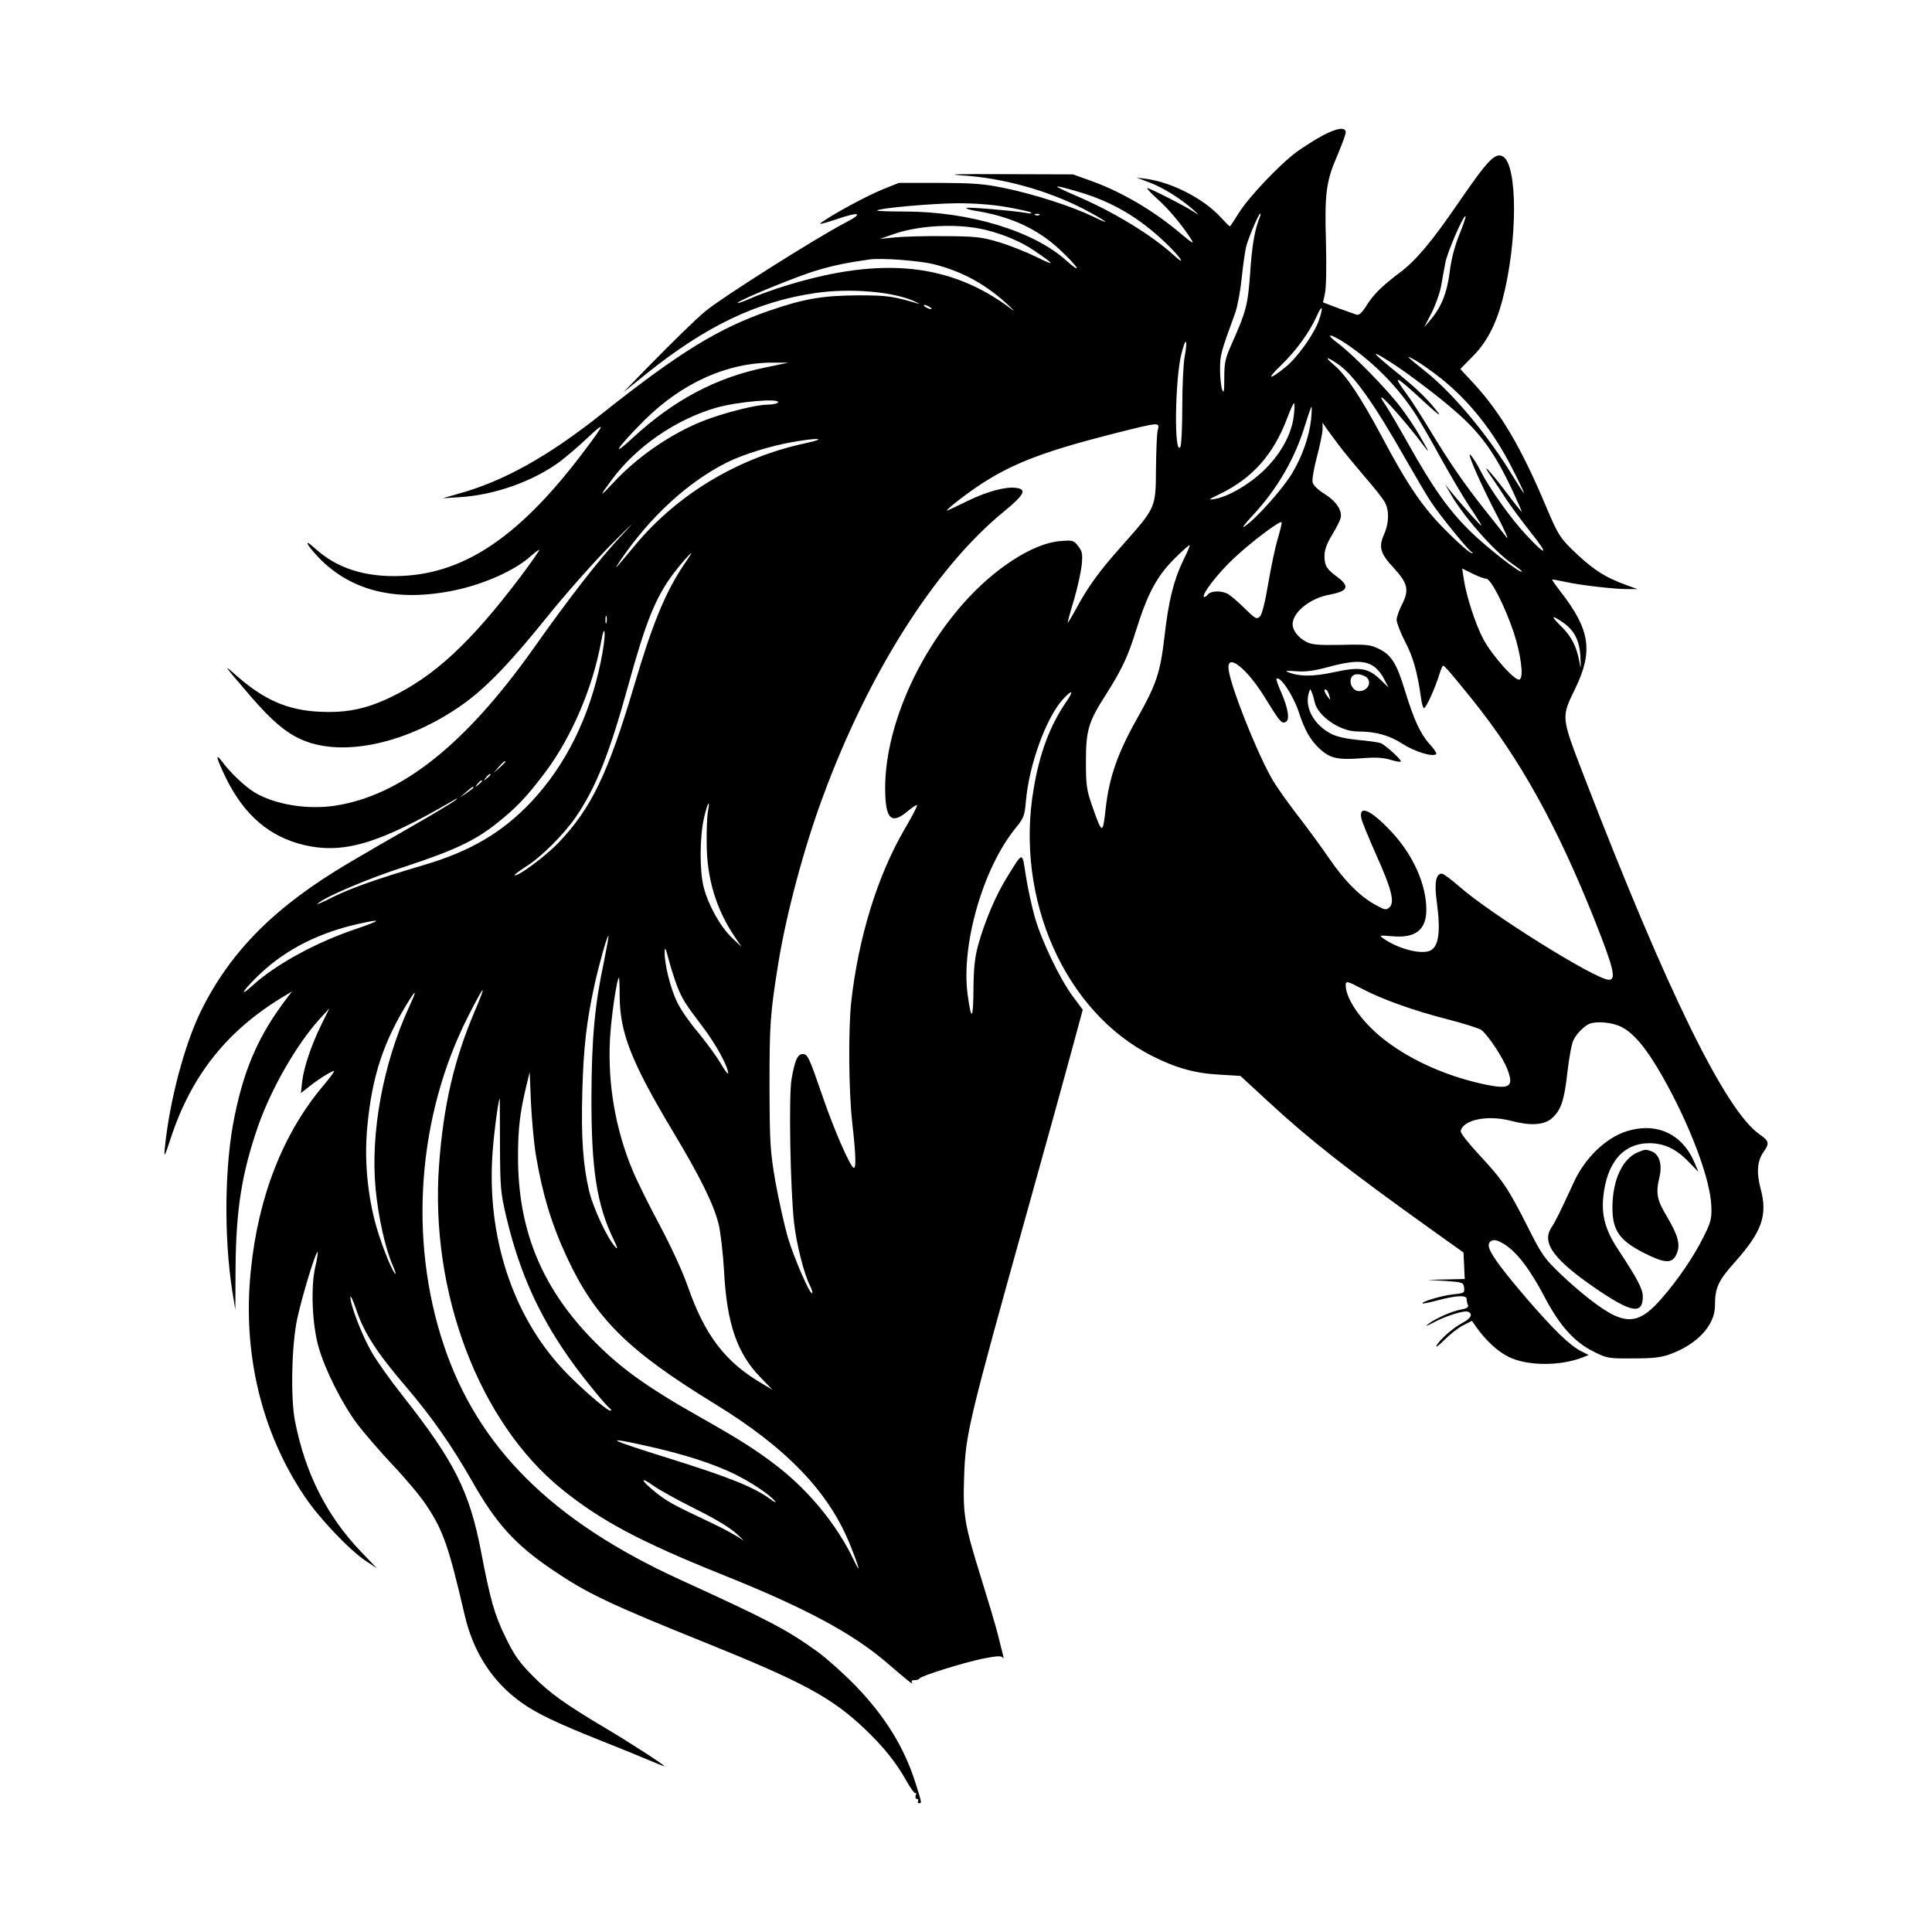 <svg width="1500" height="1500" viewBox="0 0 1500 1500" xmlns="http://www.w3.org/2000/svg">
  <!-- Original SVG transformiert und zentriert -->
  <svg x="127.665" y="100.0" width="1244.67" height="1300" viewBox="0 0 755.4 788.98">
    g/2000/svg" viewBox="0 0 755.4 788.98">
  <defs>
    <style>
      .cls-1 {
        fill-rule: evenodd;
      }
    </style>
  </defs>
  <path class="cls-1" d="M545.71,3.18c-3.4,1.8-8.8,5.3-12.2,7.7-8.1,6-22.8,21.5-27.4,29-2.1,3.4-3.9,6.1-4.1,6.1s-2.2-2-4.4-4.4c-8-8.7-23-16.4-35-18l-4.5-.6,6,2.3c6.5,2.4,14.8,7.7,20.5,12.7,3.1,2.8,3.2,3,.5,1.2-4.2-2.8-20.7-11.2-21.9-11.2-.6,0,1.6,2.3,4.7,5.1,5.3,4.7,11.8,12.5,16.1,19.3,1.3,2.1.1,1.4-5-2.9-12.8-10.9-28.5-20.1-43.1-25.2l-7.8-2.8-32-.1c-23-.1-28.6,0-20,.6,18.8,1.2,39.6,6.9,56.6,15.6,10.8,5.6,14.9,8.7,4.9,3.8-9.9-4.8-27.8-10.6-42-13.5-9.6-2-14.6-2.3-30.5-2.4h-19l-8,3.2c-7.3,3-22.7,11.3-28.6,15.5-1.6,1.1.6.6,6.4-1.3,11.8-4.1,14-3.3,4.7,1.5-13.8,7.2-57.6,34.9-65.5,41.4-4.3,3.5-15.3,14.2-28,27.2l-11,11.3,10.9-8.8c28.2-22.6,52-34,79.7-38.1,16.4-2.4,36.8-.7,46.9,4,1.9.9,2.6,1.4,1.5,1-12.2-3.6-14.7-3.9-28.5-3.9-16.4.1-25.3,1.6-41.5,7.2-23.9,8.2-42.6,19.7-79,48.6-25.3,20.1-46.4,31.9-68,37.8l-7,2,8-.5c16.5-1,34.7-7.5,47.3-16.8,3-2.3,8.9-7.3,13-11.2,8.6-8.1,8.3-6.9-1.5,6.1-29.9,39.8-55.8,57.6-85.8,59-17.3.8-30.8-3.5-41.2-13-5.7-5.2-4.1-1.8,2,4.6,15.3,15.7,36.7,20.8,63.8,15.2,13.8-2.9,28-9.2,35.4-15.7,2.5-2.2,4.5-3.7,4.5-3.3s-3.9,6-8.7,12.4c-23.7,31.4-41,47.4-62,57.3-11.3,5.3-20.3,7.1-32.8,6.5-15.1-.7-26.3-5.6-39.5-17.3-6.2-5.5-5.9-5,6.9,9.9,10.1,11.7,16.8,17.4,24.5,20.7,19.4,8.3,49.9,1.5,75.6-16.8,11-7.8,22.5-19.8,39.3-40.7,9.1-11.3,22.4-26.3,30.5-34.5,11.6-11.6,12.4-12.3,4.2-3.5-9.8,10.5-23.2,27.6-40.8,52.5-32.2,45.4-62.4,69.3-93.6,74-12.9,1.9-28-.5-37.6-6.2-4.5-2.7-11.4-9.2-15.2-14.3-3.8-5-3.1-2.2,1.8,7.9,8.5,17.1,20.4,27.3,36.6,31.1,18.7,4.4,35.6-.7,70.8-21.3q2.4-1.3.5.2c-1.1.9-10.3,6.5-20.5,12.3-10.2,5.8-23.4,13.5-29.5,17.1-34.8,20.5-55.8,41.5-69.8,69.7-7.8,15.8-14.9,42.5-17.1,64.5-.5,5.2-.3,5,2.9-4.8,9.8-29.5,26.6-50.4,53-66.3l4-2.4-2.3,3c-13.1,17.2-20,32.6-24.7,55.5-4.8,22.8-5.2,57-1.1,83l1.4,8.5.1-19.5c.2-27.7,2.9-44.7,10.6-67,6.2-17.7,18.2-38.6,29-50.5l4.6-5-3.7,7.5c-4.8,9.8-8.3,20.1-9.1,26.9l-.6,5.5,3.9-3.1c4.4-3.5,10.5-7.3,11.7-7.3.4,0-1.8,3-4.9,6.7-19,22.4-30.8,52.3-34.3,87.2-4,38.7,4.8,75.8,25.1,106.2,6.8,10.3,21.4,25.7,29.3,30.9l5,3.3-7.6-7.9c-16-16.8-26.2-36.9-31-61.5-2.1-10.7-1.6-35.6,1-47.9,2.3-10.8,8.9-32.5,9.7-31.7.2.2-.3,3.5-1.2,7.3-2.1,9.2-1.4,26.9,1.6,37.4,3,10.6,10.8,26.2,18,36,3.4,4.5,11.1,13.4,17.1,19.8,6,6.3,13.2,14.9,15.9,19.1,7.8,11.7,10.4,19.4,17.9,51.6,4,17.3,13.1,31.4,26.6,41,7.4,5.3,16.8,9.8,39.5,18.8,9.1,3.6,19.1,7.7,22.3,9.1,3.1,1.3,5.7,2.3,5.7,2.2,0-.6-16.2-11.1-28-18.1-19-11.3-26.1-16.4-34.2-24.6-6.3-6.4-8.5-9.5-12.7-18.1-5.2-10.6-7.2-17.8-11.5-40.3-5.5-28.5-12.5-42.4-36.8-73.3-5.8-7.3-12.5-16.7-14.9-21-4.4-7.6-9.9-21.9-9.9-25.7,0-1.1,1.3,1.6,2.8,6,3.6,10.8,9.8,20.4,23.2,36,12.6,14.8,21.6,27.7,31.5,45,11.1,19.6,20.1,29.6,37.5,41.4,16.5,11.2,26.7,16.1,72.9,34.7,45.6,18.4,59,25.7,74.5,40.4,9.1,8.7,14.9,16,19.8,24.8,1.9,3.4,3.8,5.9,4.2,5.5.4-.4.4,0,0,1-.3,1-.1,1.7.6,1.7.6,0,.8.4.5,1-.3.5-.1,1,.4,1,1.4,0,1.5.3-1.5-9.2-5.4-17.2-14.4-31.7-28.6-46.4-5.4-5.5-13.3-12.6-17.7-15.8-14.5-10.4-22.2-14.5-65.1-34.1-60-27.5-95-62.3-111-110.4-16.7-49.9-12.3-108.2,11.6-155.1,7.9-15.5,9-16.2,2.8-1.7-9.5,22.4-14.6,44.1-16.6,72-4.4,59.9,18.8,121.1,57.8,152.7,18.4,14.9,37.1,24.8,74.9,40,39.8,15.9,62.1,27.9,78.4,41.9,10.1,8.7,12.5,10.6,11.8,9.3-.6-.8-.2-1.2,1.2-1.2,1,0,2.1-.3,2.3-.8.5-1.1,20.4-7.4,29.8-9.3,6.4-1.3,8.7-1.4,9.3-.6.5.7.6.4.3-.8-.3-1.1-1.4-5.6-2.5-10s-4.8-16.7-8.1-27.3c-7.7-24.8-8.4-29.1-7.8-47.1.7-20.2,1.9-25.2,30.6-128.1,7.8-27.8,16.6-59.8,19.7-71.2l5.6-20.7-4.7-6.3c-6.2-8.4-14.7-26.2-17.9-37.3-1.4-5-3.3-13.7-4.2-19.4-1.8-11.8-1.2-11.8-8.9.6-5.2,8.3-10.5,20.8-13.6,32-1.6,5.9-2.1,10.9-2.2,21-.1,14.2-1,15-2.7,2.6-3.3-23.3,7.1-59.8,22.5-78.7,3.9-4.8,4.3-5.8,4.9-12.6,1.4-17,9.5-39.4,17.4-48.1,4.6-5,5.4-4.3,1.5,1.3-7.5,11-12.4,23.9-15.2,40.6-9,52,14.7,105.5,56,126.2,11.1,5.6,20.1,8.1,31.5,8.7l9.9.6,13,12c19.6,18.1,37.1,31.9,77.1,60.5l15,10.7.3,6.3.3,6.2-8.8.2-8.8.2,8.5.5c8.2.6,8.5.7,8.8,3.2s0,2.6-5.7,3.2c-5.2.6-14.7,3.5-13.9,4.2.2.2,3.5-.5,7.3-1.5,8.7-2.3,13.5-2.5,13.5-.6,0,.8.2,2.1.6,2.9.4,1-.5,1.6-3.3,2.1-4.2.7-12.7,4.5-15.8,7.1-1.1.9,0,.5,2.5-.8,5.8-3.2,14.7-6,16.5-5.3,2.6.9,1.6,3.1-2.2,5.1-4.6,2.4-11,8-12.5,10.9-.6,1.2,1.1-.1,3.7-2.7s6.6-5.8,8.9-6.9l4.1-2.1,2,2.9c4.7,6.6,10.1,11.5,15.3,14.1,8.7,4.3,24,4.4,34.7.3l3-1.2-3.6-1.8c-5.5-2.9-12.6-9.8-25.1-24.2-11.2-13.1-16.8-20.4-18.1-24.2-1.1-2.8,1-4.7,3.9-3.6,7.1,2.8,14,11,22.4,27,6.9,13.1,13.9,20.8,22.8,25.2,6.4,3.2,7.1,3.3,18.7,3.2,9.6,0,13.1-.4,17.7-2.1,12.6-4.7,20.8-13.6,20.8-22.7,0-8.5,1.5-11.8,9.5-20.7,12.7-14.3,15.4-22,12-34.5-2-7.6-1.6-13,1.4-17.3,2.9-4,2.6-5.2-1.8-8.2-16.1-11.1-43.7-67.4-82.8-168.8-10.9-28.3-10.8-27.6-4.2-41.2,8.6-17.7,7.1-27.8-6.7-45.6-2.4-3.1-4.3-5.8-4.1-5.9.1-.1,2.9.4,6.2,1.1,7.1,1.6,23.7,3.5,29.7,3.4h4.3l-5-1.8c-10.6-3.8-16.5-7.7-26.2-17.2-5.5-5.5-6.6-7.4-11.8-19.7-11.6-27.6-21.2-44-33.9-57.9l-6.6-7.1,5.8-5.9c6.6-6.6,11-15,14.1-26.8,7.2-27.5,7.2-63.7.1-67.5-3.6-1.9-7.1,1.8-20.9,21.9-12.4,18.1-20,27.2-27.4,32.7-8.8,6.7-12.4,10.2-15.9,15.7-2.1,3.4-3.6,4.7-4.7,4.3-.9-.3-4.8-1.7-8.7-3.1l-7.1-2.7.9-4.1c.6-2.5.8-12.5.5-24-.7-23.4.1-29.1,5.4-41.2,2.1-5,3.9-9.8,3.9-10.8,0-2.7-4.1-2.1-10.9,1.5ZM430.01,29.48c16.3,4.7,29,12.1,41.9,24.4,6.9,6.6,10.1,11.5,3.6,5.6-10.3-9.4-27.8-20.1-45.4-27.7-12.5-5.4-12.5-5.9-.1-2.3ZM396.91,36.88c6,1.1,11.2,2.2,11.5,2.6.4.5-.8.5-2.7.1-5.7-1-27.2-2.8-27.8-2.3-.3.3,1.2.8,3.3,1.2,17,2.6,29.8,8.4,40.4,18.2,3.9,3.6,7.6,7.5,8.2,8.7.6,1.1-1.4-.2-4.5-3-15.4-14.1-45.8-23.4-76.5-23.4-7.4,0-13.3-.2-13-.5,1.1-1.1,25.6-3.3,37.8-3.4,8.1,0,16.4.6,23.3,1.8ZM412.31,40.58c-.3.3-1.2.4-1.9.1-.8-.3-.5-.6.6-.6,1.1-.1,1.7.2,1.3.5ZM516.11,41.68c-2.3,5.6-3.7,13.4-4.5,26.2-1.1,15.1-1.9,18.2-8.5,33-3.3,7.4-3.7,9.2-3.7,16.5,0,6.3-.2,7.5-1,5.6-.5-1.4-1-5.7-1-9.5,0-6.9.2-7.7,7.1-26.6,1.1-3,2.5-10.5,3.1-16.5s1.6-12.7,2.1-14.9c1.2-4.4,5.9-15.5,6.6-15.5.3,0,.2.8-.2,1.7ZM610.11,49.98c-2.2,5.5-3.8,11.7-4.5,17.5-1.2,9.7-3.9,16.5-9,22.5l-3,3.5,3.4-6.6c1.9-3.7,3.9-9.3,4.5-12.5.6-3.3,1.5-8.4,2.1-11.4.9-4.9,8.6-22.7,9.5-21.8.2.2-1.1,4.2-3,8.8ZM387.11,47.68c8.5,2.1,16.5,5.5,22.7,9.7,9.9,6.7,10.3,7.6,1.3,3.1-4.9-2.4-13-5.6-18-7.1-8.1-2.4-10.7-2.7-25.5-2.8-9.1-.1-19.6.2-23.5.6l-7,.7,7.5-2.6c12.2-4,30.1-4.7,42.5-1.6ZM362.81,63.88c13.3,3.4,24.4,9.5,34.8,19.2,3.2,3,3.5,3.4,1,1.5-28.2-21.1-60.2-24.5-104.7-11-6.3,1.9-14.4,4.8-17.9,6.4-3.6,1.6-6.2,2.5-5.9,2,.9-1.4,28.6-12.8,37.8-15.4,7.7-2.3,13.8-3.5,24.2-5,5.9-.8,23.5.5,30.7,2.3ZM360.61,83.98c.8.5,1.1,1,.5,1-.5,0-1.7-.5-2.5-1s-1-1-.5-1c.6,0,1.7.5,2.5,1ZM544.11,89.88c-2.1,6.4-10,17.6-15.6,22.2-8.1,6.6-9.5,6.2-2.3-.7,7.2-7,13.3-15.4,16.8-23.2,2.5-5.6,3.2-4.6,1.1,1.7ZM557.11,101.48c13.1,8.9,24.4,20.5,32.8,33.6,1.9,3,7.2,12.1,11.7,20.4,4.6,8.2,10.4,18.1,13,22,2.6,3.8,5,7.7,5.5,8.5.7,1.3.6,1.3-.7,0-2.5-2.5-11.1-12.3-13.6-15.5l-2.4-3,2.3,4c6.1,10.9,20.8,27.6,29.5,33.6,2.4,1.6,4.4,3.2,4.4,3.5,0,1.6-16.8-11.5-24.5-19.1-10.2-10.1-17.5-20.5-29-41-4.3-7.7-9.2-16-10.8-18.4-7.4-10.9,7.9,5.6,18.8,20.2,2.4,3.2,1.3,1.1-3-6.3-2.1-3.6-5.9-9.2-8.4-12.5-6.3-8.4-22.4-24.9-29.6-30.3-7-5.2-3.8-4.9,4,.3ZM480.71,107.58c-.6,3.2-1.1,13.7-1.1,23.3s-.4,18.2-.9,19c-3,4.8-2.6-31.6.5-43.9,2.1-8.3,3.1-7.2,1.5,1.6ZM577.61,109.88c7.6,4.8,22.2,15.8,30.2,22.8,12.4,10.7,19,19.9,27.4,37.8,2.4,5.2,4.4,9.7,4.4,10s-3.4-3.9-7.5-9.4c-7.7-10.2-12.4-15-6.8-7,1.7,2.4,4.8,7.1,6.9,10.4,2.2,3.3,7.4,10.4,11.7,15.8,8.8,11,7.3,11.4-2.6.7-7.1-7.6-16.9-21.5-21-29.5-1.4-2.8-3.4-6.1-4.6-7.5-2.9-3.5,4,12.5,12.5,28.8,3.6,7,5.5,11.4,4.2,9.7-1.3-1.6-5.7-7.3-9.9-12.5-10.1-12.7-17.2-23.1-25.9-37.5-4-6.6-8.9-14.3-10.9-17-7.7-10.4-5.9-9.6,7.9,3.2,6.3,5.8,8.4,7.4,6.2,4.6-4.4-5.7-9.5-10.6-17.2-16.9-14-11.3-15.4-13.1-5-6.5ZM601.61,117.68c13.4,10.8,24.5,24.7,33.4,42.2,3.1,6,5.6,11.3,5.6,11.7s-2.3-3.1-5.1-7.7c-11.7-19.3-28.1-39-41-49.3-9.8-7.9-10.2-8.3-5.1-5.5,2.4,1.3,7.9,5.2,12.2,8.6ZM553.11,110.98c7.4,5.1,17,18.6,32.5,46,4.6,8,9.6,16.5,11.3,19,4.4,6.6,17.6,22.8,19,23.4.9.3.9.5,0,.5-.7.1-5.8-4.3-11.2-9.7-11.3-11.1-18.6-21.6-31.1-45.2-9.6-18-16.7-28.8-22.4-33.6-4.9-4.2-3.9-4.4,1.9-.4ZM283.11,112.48c-23.4,4.8-43.2,15.4-62.5,33.2-11,10.2-7.1,4.3,5.4-8.2,17.8-17.7,39-27.3,60.6-27.3h7.5l-11,2.3ZM289.11,128.98c-.3.5-2.6,1-4.9,1-5.6,0-21.1,4-30.7,7.8-15.2,6.1-30.8,16.9-42,29-6.6,7.1-6.8,6.8-.8-1.3,11.5-15.6,30-28.4,49.1-34,10-2.9,30.6-4.7,29.3-2.5ZM532.11,135.48c-1,8.7-6.4,18.2-14.4,25.8-7.1,6.7-16.8,12.2-23.1,13.2-3,.5-2.7.2,2.5-2.3,15.6-7.5,25.5-18.7,32-36,1.5-4,2.9-7.1,3.2-6.8.3.3.2,3-.2,6.1ZM540.31,136.98c-.9,7.9-4,17-8.8,25.1-4,6.9-16.7,21.3-22.3,25.1-1.9,1.4-.6-.5,3.4-4.8,11.7-12.5,20.3-27.3,25-43.2,1.4-4.5,2.7-8.2,2.9-8.2s.1,2.7-.2,6ZM468.01,142.18c-.4,1.8-.7,10-.8,18.3-.1,18.1-.1,18-15.6,35.5-11.3,12.6-16.5,19.9-22.2,30.5-2.1,3.8-3.8,6.6-3.8,6.2s1.3-5.3,3-10.8c1.6-5.5,3.2-12.8,3.6-16.2.5-5.5.3-6.5-1.7-9.1-2.1-2.7-2.5-2.8-8.5-2.3-12.7,1-31.1,12.9-45.7,29.5-22.4,25.5-36.7,59.4-36.7,86.9,0,14.7,2.9,17.5,10.8,10.7,2.3-1.9,4.2-3.1,4.2-2.5,0,.7-2.7,5.8-6,11.4-12.7,21.9-21.6,50.8-25,81.2-1.4,13.1-1.2,42,.5,57,1.7,14.9,1.9,21.9.6,21.1-1.9-1.2-9.2-18-14.5-33.4-6.5-18.9-7.1-20.2-9.5-20.2s-3.7,3.2-5.2,11.7c-1.4,7.8-.6,52.2,1.2,68.1,1.1,9.7,4.7,24,7.5,29.4.8,1.6,1.3,3.2,1,3.5-.9,1-8.5-16.4-11.5-26.4-1.6-5.6-4.2-17.3-5.8-26-2.5-14.8-2.7-17.7-2.8-45.3,0-29,.3-33.8,4.1-57.5,3.7-23,12-54.3,21-78.6,21.4-58.2,52.9-108,85.2-134.4,9.9-8.1,11.2-10.7,5.7-11.3-4.9-.6-13.4,1.7-22.5,6.1-4.7,2.3-8.9,4.3-9.5,4.5-2.4,1,6.7-6.3,14.1-11.3,15.4-10.4,30.3-16.2,62.7-24.5,23.8-6,23.1-5.9,22.1-1.8ZM553.31,148.98c2.2,3,7.8,9.7,12.2,14.9,4.5,5.1,8.8,10.6,9.6,12.2,2.1,3.9,1.9,9.8-.4,15-2.7,6-1.8,9,4.4,15.7,6.8,7.3,7.5,10.6,4.1,17.2-1.4,2.7-2.6,6.1-2.6,7.4s1.8,6,4,10.3c3.8,7.2,5.8,14.4,7.5,26.5.3,2.7,1,4.8,1.4,4.8,1,0,5.4-9.8,7.2-15.8.7-2.3,1.5-4.2,1.8-4.2.7,0,3.7,3.5,13.8,16,22.4,27.9,40,59.6,57.7,104.1,8.9,22.5,10.2,27.9,6.6,27.9-6.1,0-56.1-31.2-70.4-43.9-3.8-3.3-7.5-6.1-8.3-6.1-2.8,0-3.6,4.4-2.4,13.1,2,14.6.9,21.6-3.4,23.3-4.6,1.7-15-1.1-21.8-5.9-2.1-1.5-1.8-1.5,4.3-1,10.8,1,16-3,16-12.5,0-11.9-6.2-25.8-16.4-36.7-9.7-10.4-15.6-13-14.2-6.3.3,1.5,3.5,9.3,7,17.2,7.2,15.9,8.9,22.5,6.1,24.8-1.4,1.2-2.2,1.1-6.1-1.1-7.5-4-14.8-11.3-22.2-22.1-3.9-5.7-10.8-15.1-15.4-21-4.6-6-10.1-13.7-12-17.3-7.4-13.3-19.3-43.5-20-51-.8-7.6,8.4-.5,16.8,13,7.4,12,8.1,12.8,10,12.1,2.2-.8,1.4-6.4-2.1-14.3-1.4-3.1-2.3-5.8-2.1-6.1,1.6-1.6,7.8,7.6,10.4,15.4,2.9,8.9,5.6,13.6,10.1,17.7,4.8,4.4,8.5,5.2,19.9,4.3,6.4-.5,10-.3,13.5.8,2.6.8,4.7,1.1,4.7.7,0-1.1-7.3-7.7-9.5-8.6-1.1-.4-5.9-1.1-10.6-1.5-5.3-.5-10-1.5-12.6-2.8-8-4.1-12.6-12.1-10.8-18.9.7-2.6.8-2.6,1.5-.8.5,1.1,1.1,3.2,1.4,4.7,1.4,6.5,11.9,13.8,20.1,13.8,8.7,0,15.1,1.8,21.4,5.9,5.8,3.7,14.3,6.3,15.8,4.7.3-.3-1.1-2.4-3.1-4.6-4.4-4.8-7.5-11.6-11.7-25.3-3.8-12.6-6.4-16.8-12.2-19.6-4-2-5.9-2.2-17.8-1.9-11.1.2-14-.1-16.6-1.5-3.7-2-6.3-5.3-6.3-8.2,0-5.7,8.3-12.4,17.6-14,8.4-1.6,9.4-3.8,3.7-8.1-5.4-4-6.2-5.4-6.3-10,0-2.9,1-5.7,3.5-9.9,2-3.2,3.8-6.8,4.1-8,.9-3.6-2.1-8-7.5-11.4-3.1-1.9-5.3-4-5.7-5.5-.3-1.3.6-6.5,2-11.9,1.4-5.2,2.6-11,2.7-12.8v-3.4l1.7,2.5c.9,1.3,3.6,4.9,5.9,8ZM302.41,148.08c-31.7,6.7-60.5,23.9-80.7,48.2-9.8,11.8-10.5,12.5-6.6,6.7,13.9-20.3,31.5-36.5,50-45.8,7.5-3.7,20.5-7.8,31-9.6,11.9-2.1,16.7-1.8,6.3.5ZM524.61,193.08c-1.2,4-3.2,13.5-4.5,21.2-1.5,8.9-2.9,14.5-3.9,15.5-1.5,1.5-2.1,1.2-7.4-4-3.1-3.1-6.7-6.1-7.9-6.7-3.1-1.6-7.8-1.4-9.3.4-.7.9-1.5,1.3-1.8,1.1-1.1-1.2,6.6-11.2,14.1-18.2,8.1-7.6,21.6-17.8,22.5-17,.2.3-.6,3.7-1.8,7.7ZM480.01,203.48c-4.4,9.1-6.9,19-8.8,35.9-2,17.1-3.8,22.4-13.1,38.9-9,16-13,27.5-14.6,42.1-1.4,12.4-1.6,12.3-6.6-2-2.4-7-2.7-9.3-2.7-20.4,0-14.6,1.2-18.6,9.5-31.5,7.6-12,10.3-17.8,14.3-30.7,5.3-16.8,9.6-24.9,17.8-33.1,3.8-3.8,7.1-6.7,7.3-6.5.2.2-1.2,3.5-3.1,7.3ZM244.91,205.18c-8.9,13.2-15,28.1-23.7,57.6-12.3,41.3-20,57.3-35.5,73.6-6,6.3-19.6,16.4-20.7,15.3-.2-.2,2.2-2,5.3-4,7-4.3,17.8-15.1,23.4-23.2,9.7-14.2,15.9-29.8,24.9-62.4,8.2-29.8,12.8-41.3,21.3-52.6,3-4,7.8-9.5,8.3-9.5.2,0-1.3,2.4-3.3,5.2ZM622.81,211.98c2.2,0,8.7,12.7,12.9,25.1,3.4,10.3,4.9,21.2,2.9,22.4-1.9,1.2-12.9-11.1-17.2-19.1-3.7-7.1-8-20.2-9.2-28.5l-.7-4.7,4.8,2.4c2.6,1.3,5.6,2.4,6.5,2.4ZM208.31,232.68c-.3,1-.5.4-.5-1.2,0-1.7.2-2.4.5-1.8.2.7.2,2.1,0,3ZM658.81,232.48c5.5,3.8,8,8.5,8.4,16.3.3,6,.2,6.2-.5,2.2-1.4-7.2-3.6-11.6-8.5-16.5-5.1-5-4.9-5.7.6-2ZM205.61,251.08c-5.4,26.3-16.5,48.7-32.7,66-13.8,14.6-28.8,23.4-50.9,29.9-21.6,6.4-33.9,10.7-42.8,15.1-4.4,2.3-7.6,3.6-7.1,3.1,3-3,23.5-11.8,41.2-17.5,23.4-7.7,33.1-12.3,43.4-20.5,9.5-7.6,14.1-12.5,22.9-24.2,12.3-16.5,22.2-39.6,26.1-61,1-5.3,1.5-6.6,1.7-4.4.2,1.7-.6,7.8-1.8,13.5ZM569.31,252.98c1.8,1,4.2,3.8,5.3,6.1l2.2,4.2-3.8-3.7c-5.7-5.5-9.6-6.2-21.6-3.6-10,2.2-16.7,2.2-22.1,0-1.5-.6-.3-.7,3.8-.4,4.5.4,8.2-.1,15-1.9,11.3-3.1,17-3.3,21.2-.7ZM565.71,257.98c3.7,2,1.7,7-2.8,7-2.6,0-4.7-3.2-3.8-6,.7-2.2,3.5-2.6,6.6-1ZM548.91,267.18c.6,2.2.5,2.2-.8.4-1.7-2.2-2-4-.6-3.2.5.3,1.1,1.6,1.4,2.8ZM160.61,298.28c0,.2-1.2,1.4-2.7,2.8l-2.8,2.4,2.4-2.8c2.3-2.5,3.1-3.2,3.1-2.4ZM153.61,304.38c0,.2-.8,1-1.7,1.7-1.6,1.3-1.7,1.2-.4-.4,1.3-1.6,2.1-2.1,2.1-1.3ZM149.61,307.38c0,.2-.8,1-1.7,1.7-1.6,1.3-1.7,1.2-.4-.4,1.3-1.6,2.1-2.1,2.1-1.3ZM145.61,310.38c0,.3-1.5,1.4-3.2,2.6l-3.3,2.2,3-2.6c3.1-2.7,3.5-2.9,3.5-2.2ZM256.11,321.68c-.4,2.1-.7,8.7-.6,14.8,0,16.5,4.4,31.2,13.2,44.2l3.2,4.8-4.6-4.4c-5.4-5.2-11-15.2-13.2-23.7-2-7.6-1.9-23.6.1-32.5,1.6-7.2,3.1-9.7,1.9-3.2ZM90.11,377.08c-18.5,6.2-37.6,16.6-48.6,26.6-7.4,6.7-3.9,1.5,3.9-5.8,12.2-11.4,27.7-19.2,46.3-23.3,11.2-2.5,10.7-1.7-1.6,2.5ZM207.11,392.38c-4.3,20.2-5.8,35.9-5.9,63.6-.1,34.2,2.5,51.1,10.5,67.5q2.9,6,.4,3c-3.7-4.3-10-17.9-11.9-25.6-3-12.5-3.9-25.6-3.3-47.4.6-20.8,1.9-32.3,5.7-49.9,2.2-10,6.1-23.8,6.6-23.3.2.2-.8,5.6-2.1,12.1ZM241.51,403.78c2.5,6.3,3.7,8.3,12,19.2,6.2,8.1,12.1,18.9,12.1,22,0,.8-1.7-1.4-3.7-4.9-2.1-3.5-6.9-10-10.6-14.5-3.8-4.4-8.2-10.8-9.8-14.2-3.1-6.5-5.9-17.7-5.8-23.4.1-2.8.4-2.2,1.9,3.5,1,3.8,2.8,9.4,3.9,12.3ZM214.51,408.68c.1,17.2,5.4,30.9,25.1,63.8,12.9,21.5,19.1,34.1,21.5,43.5.9,3.6,2.1,13.7,2.6,22.5,1.3,24.5,6.1,38.5,17.1,49.8l5.7,5.9-4.7-2.8c-17.5-10.2-27.1-22.7-35.2-45.9-2.5-7.2-7.9-18.8-13.2-28.8-5-9.3-10.8-21-12.9-26.1-8-19.3-11.6-40.2-10.6-61.1.5-10.4,3.3-29.5,4.3-29.5.1,0,.3,3.9.3,8.7ZM564.61,405.38c9.4,4.9,24.2,10.2,39.9,14.2,7.5,1.9,14.6,4.2,15.8,4.9,3,2,10.2,12.8,12.5,18.7,3.1,8.1,1.2,9.5-9.8,7.3-17.9-3.7-34.6-11-47.2-20.5-10.8-8.1-19-19.3-19.2-26.3,0-2.3.6-2.2,8,1.7ZM115.11,414.18c-12.1,26.5-18.1,58.9-15.6,85.4,1.3,13.4,4.6,28.2,8.1,36.1,1.1,2.6,1.7,4.3,1.1,3.8-1.9-2-7.4-16.1-9.7-25.3-3.6-14.3-4.8-29.8-3.4-44.1,2.2-23.7,7.7-40.3,19.7-59.4,3.6-5.7,3.5-4.5-.2,3.5ZM686.31,423.08c5.8,2.8,11.9,10,19.2,22.8,13.2,23.1,23.1,49.3,23.4,62.1.2,5.7-.3,7.4-3.7,14.2-4.6,9.3-12.4,20.7-20.2,29.5-8.2,9.3-13.7,11.2-21.9,7.4-5.7-2.6-15.6-10.3-25.3-19.5-7.6-7.3-8.8-9-15.3-21.9-9.3-18.4-11.9-22.3-22.8-34-5.2-5.6-9.1-10.5-8.9-11.4,1-5.3,12.5-7.7,23.4-4.9,9.5,2.5,15.6,2.1,19.4-1,4.4-3.8,6-8.3,7.5-22.1.8-6.7,2-13.5,2.9-15,1.5-3.1,5.2-6.7,7.6-7.6,3.5-1.3,10.6-.6,14.7,1.4ZM175.01,483.48c3.1,18.5,7.4,32.7,14.7,48.4,13.5,28.9,28.9,44,69.9,69.1,33.7,20.7,53.5,41.4,63.5,66.3,4.4,11,5.3,14.7,1.6,6.9-7.7-16.1-20.7-32.1-35.6-43.7-9.9-7.7-18.1-12.9-36-23-26.4-14.9-39-24-52.5-38.1-23.3-24.4-34-51.2-34-84.9,0-13.4.9-20.8,3.8-33l1.7-7,.6,14.5c.4,8,1.4,19,2.3,24.5ZM158.11,478.78c.1,20.2.3,22.5,2.9,33.6,6.4,27.2,16.1,48.4,32.4,70.6,5.7,7.8,14.9,18.9,16.7,20.2.6.5.6.8-.1.8-1.6,0-14.9-11.6-22.1-19.3-24-25.7-36.1-63-33.3-102.2.7-9.8,2.8-25.5,3.4-25.5,0,0,.1,9.8.1,21.8ZM228.81,620.98c16.7,3.8,30.1,8.1,40.2,13.1,8,4,16.2,9.5,18.7,12.6.8.9-.2.5-2.1-.9-7.7-5.7-19.4-10.4-48.2-19.4-29.2-9.1-31.7-10.6-8.6-5.4ZM250.11,650.28c10.4,5.2,16.6,9,20,12.2,2.8,2.6,3.5,3.5,1.6,2-1.9-1.4-8.2-4.9-14-7.6-18.4-8.7-20.6-9.9-26.4-14.5-6.9-5.5-7.6-7.8-.9-3,2.6,1.9,11.5,6.8,19.7,10.9Z"/>
  <path class="cls-1" d="M688.91,472.38c-9.7,3.1-19.5,12.5-24.7,23.8-6.7,14.5-8.6,18.4-10.7,21.6-4.8,7.4,1.5,15.6,22.9,30,15.3,10.2,20.2,10.8,20.2,2.4,0-3.5-2.6-8.4-11.7-22.2-5.7-8.6-7.7-15.5-7-23.9,1.5-16.8,9.3-26.1,21.9-26.1,6.9.1,12.4,2.6,18.2,8.6l4.8,4.9-1.6-3.8c-5.7-14-17.9-19.8-32.3-15.3Z"/>
  <path class="cls-1" d="M694.01,482.38c-7,3.1-11.5,12.8-11.7,25.1-.2,12.1,3.4,16.9,17.7,23.6,7.7,3.6,10.8,3.4,12.6-1.1,1.8-4.2.6-8.5-4.5-17.2-4.9-8.1-5.5-11.2-3.6-19,1.3-5.8-.1-10.5-3.6-11.9-3-1.1-3.1-1.1-6.9.5Z"/>

  </svg>
</svg>